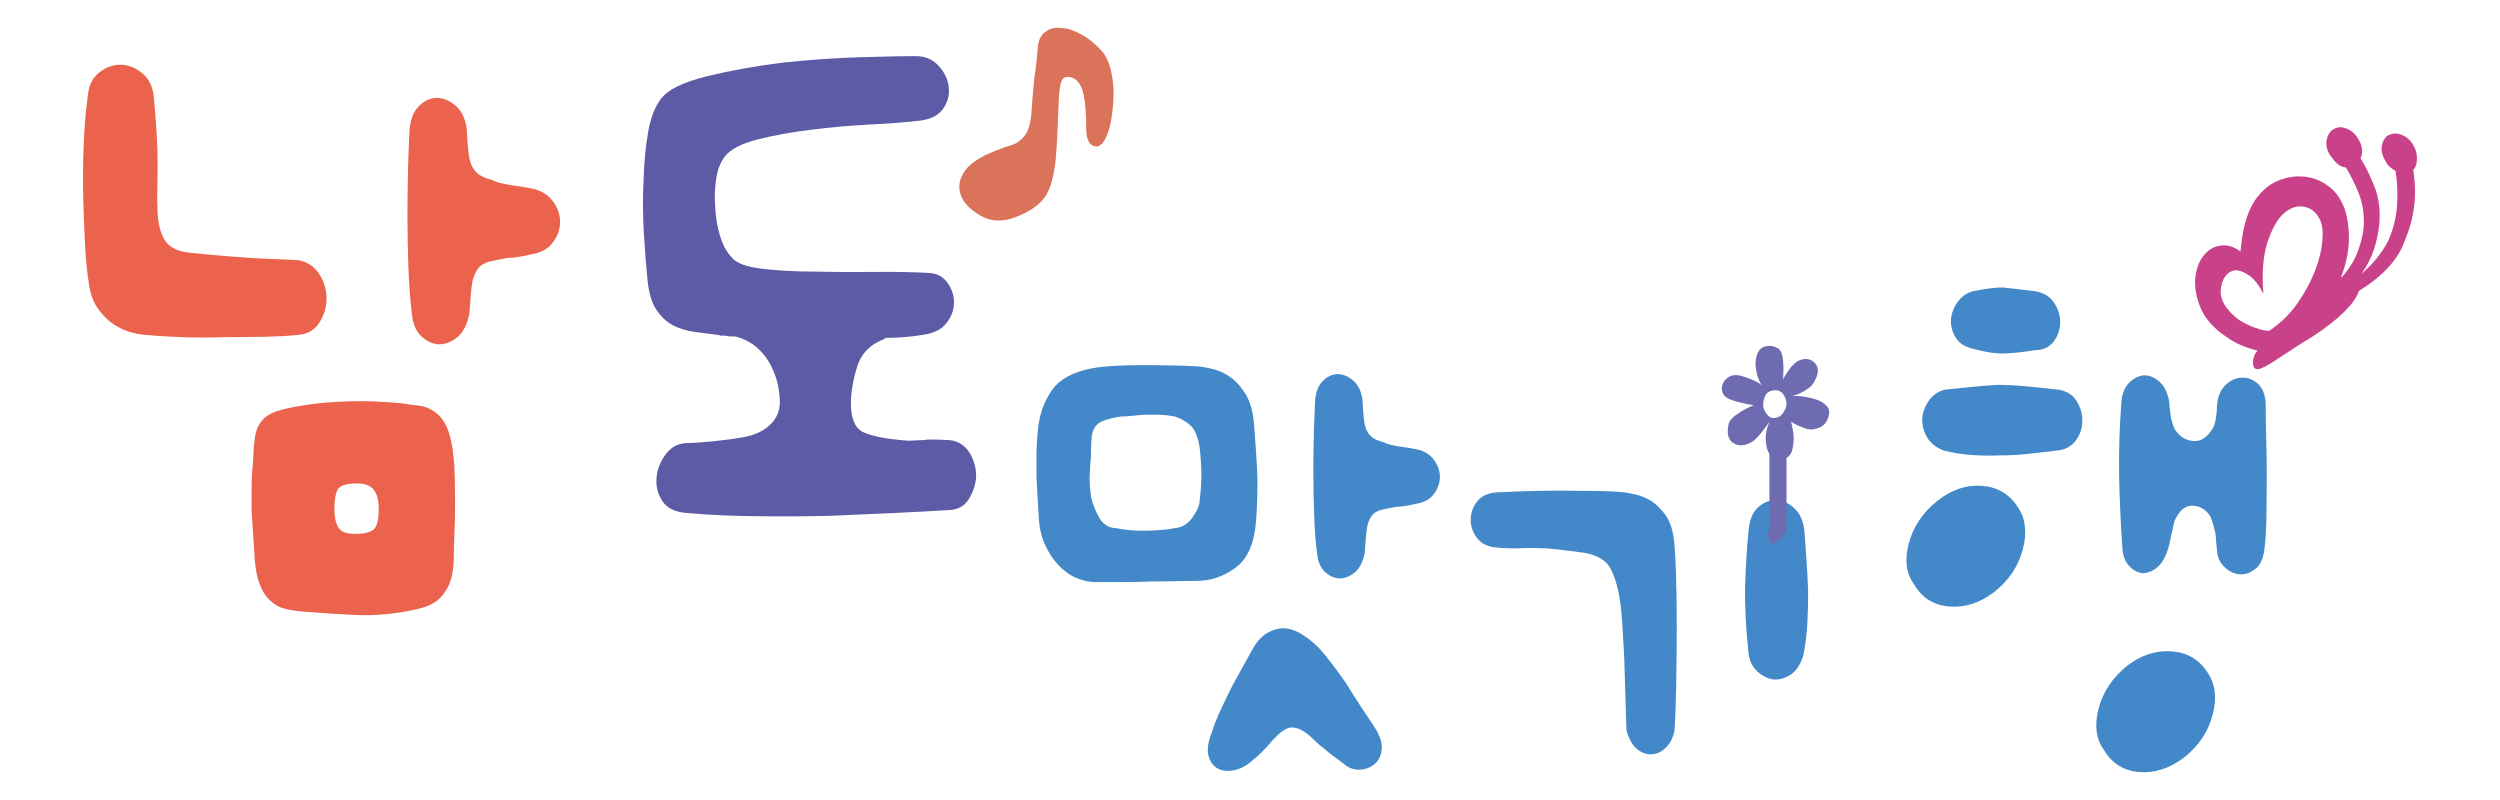 <?xml version="1.0" encoding="utf-8"?>
<!-- Generator: Adobe Illustrator 16.0.0, SVG Export Plug-In . SVG Version: 6.00 Build 0)  -->
<!DOCTYPE svg PUBLIC "-//W3C//DTD SVG 1.1//EN" "http://www.w3.org/Graphics/SVG/1.1/DTD/svg11.dtd">
<svg version="1.1" id="Layer_1" xmlns="http://www.w3.org/2000/svg" xmlns:xlink="http://www.w3.org/1999/xlink" x="0px" y="0px"
	 width="250px" height="80px" viewBox="0 0 250 80" enable-background="new 0 0 250 80" xml:space="preserve">
<path fill="#EB634C" d="M8.853,28.094c-0.135-0.768-0.242-1.873-0.33-3.316c-0.084-1.441-0.152-3.025-0.194-4.756
	c-0.045-1.727-0.032-3.504,0.033-5.332c0.063-1.826,0.203-3.529,0.422-5.115c0.086-1.01,0.456-1.777,1.108-2.305
	c0.653-0.527,1.369-0.795,2.154-0.795c0.737,0,1.442,0.268,2.116,0.795c0.677,0.527,1.078,1.295,1.211,2.305
	c0.126,1.393,0.226,2.643,0.292,3.746c0.065,1.105,0.097,2.113,0.097,3.027s-0.01,1.766-0.031,2.559
	c-0.023,0.791-0.013,1.572,0.031,2.34c0.044,1.152,0.292,2.09,0.751,2.814c0.456,0.717,1.337,1.125,2.644,1.225
	c1.344,0.141,2.479,0.248,3.389,0.324c0.913,0.07,1.738,0.133,2.477,0.18c0.693,0.045,1.404,0.084,2.121,0.107
	c0.718,0.021,1.577,0.061,2.576,0.107c0.957,0.143,1.685,0.602,2.184,1.371c0.501,0.768,0.749,1.584,0.749,2.449
	c0,0.912-0.248,1.738-0.749,2.484c-0.5,0.746-1.228,1.141-2.184,1.189c-0.914,0.1-2.022,0.154-3.329,0.184
	c-1.303,0.02-2.649,0.035-4.042,0.035c-1.392,0.049-2.773,0.049-4.143,0s-2.532-0.119-3.49-0.219c-0.347,0-0.825-0.07-1.434-0.219
	c-0.612-0.141-1.216-0.404-1.827-0.787c-0.606-0.389-1.164-0.93-1.664-1.625C9.297,30.174,8.98,29.249,8.853,28.094z M45.374,55.985
	c-0.044,1.104-0.215,1.973-0.521,2.59c-0.305,0.627-0.694,1.135-1.172,1.521c-0.478,0.33-1,0.57-1.566,0.717
	c-0.567,0.143-1.131,0.26-1.696,0.359c-1.693,0.289-3.318,0.395-4.858,0.326c-1.546-0.074-3.229-0.178-5.056-0.326
	c-0.742-0.049-1.403-0.143-1.989-0.287s-1.099-0.43-1.533-0.867c-0.436-0.381-0.793-0.971-1.076-1.766
	c-0.283-0.789-0.446-1.889-0.487-3.281c-0.045-0.619-0.088-1.26-0.134-1.906c-0.045-0.648-0.086-1.33-0.127-2.053
	c0-0.721,0-1.467,0-2.232c0-0.768,0.041-1.564,0.127-2.383c0.045-1.055,0.108-1.92,0.198-2.592c0.085-0.672,0.303-1.229,0.649-1.658
	c0.307-0.432,0.807-0.766,1.503-1.01c0.694-0.238,1.693-0.453,3-0.65c1.261-0.191,2.727-0.311,4.401-0.359
	c1.675-0.045,3.426,0.027,5.251,0.219c0.52,0.098,1.042,0.17,1.564,0.215c0.522,0.049,1,0.215,1.437,0.502
	c0.433,0.244,0.826,0.652,1.175,1.225c0.344,0.578,0.605,1.422,0.784,2.527c0.126,0.91,0.203,1.85,0.226,2.811
	c0.022,0.963,0.032,1.92,0.032,2.885c0,1.006-0.023,1.977-0.067,2.914C45.397,54.36,45.374,55.219,45.374,55.985z M33.438,50.87
	c0,0.816,0.133,1.443,0.395,1.875c0.258,0.426,0.802,0.645,1.631,0.645c0.911,0,1.542-0.141,1.888-0.432
	c0.348-0.287,0.522-0.982,0.522-2.088c0-0.816-0.162-1.441-0.486-1.873c-0.328-0.436-0.881-0.654-1.666-0.654
	c-1.086,0-1.739,0.211-1.956,0.611C33.546,49.37,33.438,50.004,33.438,50.87z M46.941,31.338c-0.217,1.105-0.621,1.9-1.208,2.379
	c-0.588,0.479-1.207,0.717-1.858,0.717c-0.654-0.045-1.24-0.322-1.761-0.826c-0.523-0.504-0.829-1.215-0.911-2.129
	c-0.175-1.344-0.293-2.904-0.36-4.68c-0.067-1.781-0.098-3.535-0.098-5.266c0-1.727,0.022-3.336,0.063-4.826
	c0.044-1.486,0.089-2.641,0.134-3.457c0.042-1.152,0.344-2.02,0.911-2.598c0.567-0.576,1.176-0.863,1.828-0.863
	c0.649,0,1.279,0.266,1.892,0.795c0.606,0.527,0.978,1.318,1.108,2.379c0.044,0.957,0.096,1.717,0.163,2.266
	c0.066,0.557,0.185,1.02,0.36,1.408c0.171,0.338,0.414,0.611,0.717,0.83c0.302,0.215,0.739,0.393,1.302,0.537
	c0.306,0.146,0.555,0.244,0.752,0.291c0.197,0.045,0.424,0.094,0.685,0.143c0.218,0.051,0.521,0.1,0.914,0.145
	c0.389,0.045,0.955,0.145,1.694,0.285c0.873,0.197,1.544,0.615,2.022,1.262c0.481,0.652,0.717,1.334,0.717,2.057
	c0,0.721-0.236,1.404-0.717,2.051c-0.478,0.65-1.193,1.049-2.15,1.189c-0.611,0.146-1.088,0.242-1.435,0.289
	c-0.349,0.049-0.653,0.074-0.915,0.074c-0.26,0.045-0.522,0.094-0.783,0.143c-0.261,0.051-0.608,0.121-1.044,0.215
	c-0.519,0.145-0.901,0.373-1.14,0.688c-0.239,0.309-0.423,0.709-0.554,1.189c-0.089,0.428-0.153,0.936-0.196,1.512
	C47.027,30.114,46.982,30.709,46.941,31.338z"/>
<path fill="#5E5BA6" d="M71.855,33.499c-0.739-0.096-1.5-0.189-2.283-0.289c-0.784-0.094-1.522-0.311-2.217-0.646
	c-0.653-0.338-1.216-0.852-1.694-1.549c-0.482-0.695-0.784-1.717-0.915-3.064c-0.129-1.299-0.251-2.832-0.359-4.613
	c-0.107-1.775-0.12-3.529-0.032-5.258c0.045-1.779,0.197-3.398,0.459-4.867c0.257-1.467,0.693-2.578,1.302-3.352
	c0.695-0.908,2.217-1.654,4.564-2.23c2.351-0.578,4.892-1.035,7.631-1.373c2.697-0.285,5.305-0.465,7.828-0.539
	c2.522-0.072,4.323-0.109,5.414-0.109c0.955,0,1.729,0.326,2.314,0.975c0.589,0.646,0.924,1.359,1.009,2.127
	c0.09,0.818-0.117,1.561-0.618,2.234c-0.5,0.674-1.359,1.055-2.577,1.154c-1.22,0.141-2.792,0.264-4.728,0.357
	c-1.937,0.1-3.86,0.266-5.771,0.508c-1.955,0.24-3.751,0.563-5.383,0.971c-1.63,0.408-2.729,0.973-3.292,1.693
	c-0.433,0.531-0.729,1.264-0.879,2.199c-0.153,0.936-0.187,1.906-0.102,2.916c0.045,1.01,0.209,1.971,0.49,2.881
	c0.284,0.916,0.663,1.613,1.14,2.092c0.436,0.576,1.44,0.963,3.003,1.152c1.564,0.189,3.328,0.291,5.284,0.291
	c2,0.047,4.031,0.059,6.095,0.033c2.066-0.02,3.883,0.014,5.446,0.109c0.738,0.047,1.328,0.373,1.764,0.975
	c0.434,0.6,0.65,1.26,0.65,1.977c0,0.727-0.248,1.408-0.748,2.057c-0.5,0.646-1.316,1.045-2.446,1.189
	c-0.608,0.1-1.229,0.17-1.86,0.219s-1.271,0.07-1.923,0.07l0.13,0.068c-1.478,0.533-2.426,1.469-2.837,2.816
	c-0.415,1.344-0.621,2.568-0.621,3.674c0,1.584,0.445,2.559,1.337,2.916c0.892,0.365,2.14,0.619,3.753,0.756
	c0.433,0.051,0.792,0.063,1.075,0.037c0.281-0.021,0.599-0.037,0.946-0.037c0.303-0.045,0.663-0.068,1.078-0.068
	c0.41,0,0.987,0.023,1.729,0.068c0.821,0.1,1.464,0.51,1.923,1.227c0.455,0.721,0.681,1.514,0.681,2.381
	c-0.041,0.816-0.293,1.582-0.748,2.307c-0.455,0.719-1.163,1.08-2.119,1.08c-1.522,0.098-3.306,0.193-5.35,0.287
	c-2.044,0.098-4.216,0.195-6.522,0.287c-2.347,0.053-4.74,0.064-7.172,0.035c-2.439-0.02-4.784-0.127-7.044-0.322
	c-1.175-0.094-1.99-0.5-2.445-1.225c-0.459-0.719-0.644-1.514-0.554-2.379c0.083-0.82,0.388-1.57,0.911-2.27
	c0.521-0.697,1.198-1.07,2.021-1.117c0.653,0,1.554-0.063,2.708-0.178c1.15-0.121,2.143-0.25,2.968-0.4
	c1.13-0.189,2.032-0.598,2.707-1.225c0.672-0.623,1.01-1.393,1.01-2.305c0-0.482-0.064-1.045-0.195-1.693
	c-0.131-0.65-0.372-1.309-0.716-1.984c-0.306-0.623-0.751-1.199-1.338-1.729c-0.585-0.529-1.317-0.91-2.184-1.152
	c-0.175,0-0.337,0-0.49,0c-0.154,0-0.315-0.025-0.491-0.074c-0.126,0-0.261,0-0.388,0C72.049,33.569,71.942,33.547,71.855,33.499z"
	/>
<path fill="#4389C9" d="M125.602,52.17c-0.182,2.23-0.874,3.771-2.084,4.629c-1.209,0.859-2.461,1.285-3.758,1.285
	c-0.465,0-1.1,0.012-1.893,0.027c-0.791,0.025-1.674,0.035-2.651,0.035c-0.935,0.037-1.909,0.061-2.92,0.061
	c-1.009,0-1.928,0-2.757,0c-0.613,0-1.235-0.133-1.864-0.391c-0.633-0.258-1.236-0.691-1.81-1.285
	c-0.542-0.557-1.003-1.254-1.379-2.09c-0.38-0.838-0.586-1.834-0.623-2.99c-0.037-0.518-0.075-1.092-0.108-1.732
	c-0.037-0.637-0.072-1.316-0.108-2.029c0-0.717,0-1.447,0-2.18c0-0.738,0.037-1.447,0.108-2.125
	c0.108-1.709,0.583-3.164,1.434-4.361c0.845-1.193,2.334-1.953,4.46-2.27c0.504-0.078,1.169-0.139,2.001-0.18
	c0.83-0.039,1.729-0.061,2.703-0.061c0.938,0,1.884,0.01,2.84,0.033c0.956,0.016,1.811,0.045,2.568,0.088
	c0.469,0.041,1.01,0.139,1.625,0.297c0.611,0.16,1.189,0.441,1.727,0.836c0.545,0.4,1.029,0.957,1.463,1.672
	c0.434,0.719,0.703,1.658,0.813,2.811c0.145,1.752,0.25,3.346,0.325,4.783C125.781,48.465,125.744,50.176,125.602,52.17z
	 M117.49,41.653c-0.615-0.115-1.172-0.178-1.676-0.178c-0.508,0-0.994,0-1.463,0c-0.467,0.037-0.891,0.078-1.27,0.119
	c-0.38,0.041-0.712,0.059-1.001,0.059c-0.757,0.123-1.333,0.262-1.729,0.42c-0.399,0.156-0.687,0.379-0.866,0.656
	c-0.18,0.277-0.291,0.627-0.325,1.047c-0.037,0.414-0.055,0.887-0.055,1.4c0,0.363-0.016,0.68-0.053,0.957
	c-0.037,0.279-0.052,0.598-0.052,0.955c-0.038,0.324-0.048,0.691-0.03,1.107c0.02,0.418,0.063,0.926,0.136,1.523
	c0.145,0.641,0.406,1.305,0.787,2.004c0.375,0.695,0.96,1.063,1.755,1.104c0.974,0.197,2.046,0.279,3.218,0.238
	c1.17-0.041,2.008-0.117,2.514-0.238c0.756-0.041,1.379-0.398,1.865-1.074c0.484-0.676,0.73-1.277,0.73-1.795
	c0.109-0.836,0.162-1.654,0.162-2.445c0-0.803-0.053-1.695-0.162-2.691c-0.182-1.195-0.531-1.994-1.053-2.393
	C118.4,42.032,117.919,41.776,117.49,41.653z M131.93,64.836c0.434,0.479,0.875,1.016,1.32,1.617
	c0.457,0.594,0.916,1.232,1.383,1.91c0.436,0.715,0.893,1.445,1.379,2.18c0.488,0.736,0.98,1.482,1.486,2.24
	c0.506,0.799,0.73,1.506,0.674,2.123c-0.051,0.613-0.277,1.104-0.674,1.461c-0.395,0.359-0.891,0.561-1.486,0.6
	c-0.594,0.041-1.145-0.156-1.652-0.6c-0.537-0.398-0.955-0.707-1.24-0.922c-0.289-0.223-0.543-0.432-0.756-0.631
	c-0.219-0.156-0.426-0.328-0.621-0.506c-0.201-0.182-0.463-0.428-0.789-0.748c-0.574-0.48-1.109-0.746-1.594-0.805
	c-0.486-0.061-1.035,0.211-1.646,0.805c-0.328,0.32-0.561,0.566-0.703,0.748c-0.15,0.178-0.291,0.35-0.434,0.506
	c-0.146,0.123-0.307,0.281-0.486,0.479c-0.184,0.197-0.453,0.439-0.813,0.717c-0.613,0.563-1.244,0.9-1.895,1.016
	c-0.646,0.123-1.191,0.061-1.625-0.18c-0.465-0.273-0.773-0.711-0.918-1.313c-0.143-0.596-0.033-1.354,0.328-2.271
	c0.252-0.758,0.486-1.375,0.701-1.848c0.219-0.479,0.449-0.98,0.705-1.494c0.252-0.563,0.574-1.195,0.971-1.916
	c0.396-0.717,0.939-1.691,1.623-2.93c0.649-1.271,1.563-2.01,2.731-2.213C129.07,62.665,130.416,63.325,131.93,64.836z
	 M136.473,55.278c-0.182,0.916-0.516,1.576-1.002,1.971c-0.486,0.396-0.998,0.598-1.545,0.598c-0.537-0.039-1.023-0.27-1.455-0.686
	c-0.434-0.418-0.688-1.008-0.758-1.766c-0.146-1.115-0.244-2.408-0.299-3.881c-0.053-1.477-0.078-2.93-0.078-4.365
	c0-1.432,0.014-2.766,0.051-4.004c0.037-1.23,0.074-2.188,0.109-2.863c0.033-0.957,0.287-1.676,0.758-2.154
	c0.467-0.479,0.971-0.717,1.516-0.717c0.539,0,1.063,0.221,1.568,0.658c0.502,0.439,0.807,1.096,0.92,1.973
	c0.033,0.795,0.078,1.424,0.131,1.879c0.055,0.463,0.154,0.846,0.299,1.168c0.146,0.279,0.344,0.508,0.594,0.688
	c0.254,0.176,0.613,0.328,1.084,0.449c0.252,0.117,0.459,0.199,0.623,0.234c0.158,0.041,0.35,0.08,0.564,0.123
	c0.182,0.039,0.434,0.08,0.76,0.119c0.322,0.037,0.793,0.119,1.404,0.236c0.721,0.166,1.279,0.512,1.676,1.047
	c0.398,0.539,0.596,1.104,0.596,1.705c0,0.598-0.197,1.164-0.596,1.699c-0.396,0.541-0.99,0.871-1.783,0.986
	c-0.504,0.123-0.9,0.203-1.191,0.24c-0.287,0.039-0.537,0.061-0.754,0.061c-0.219,0.039-0.434,0.078-0.648,0.119
	c-0.219,0.041-0.51,0.1-0.869,0.18c-0.432,0.119-0.75,0.309-0.945,0.566c-0.201,0.258-0.352,0.59-0.459,0.988
	c-0.074,0.355-0.125,0.775-0.162,1.254S136.506,54.758,136.473,55.278z"/>
<path fill="#4389C9" d="M167.348,53.665c0.111,0.676,0.191,1.852,0.244,3.525c0.057,1.67,0.084,3.502,0.084,5.498
	c0,1.949-0.023,3.881-0.055,5.795c-0.035,1.91-0.09,3.428-0.162,4.541c-0.146,0.717-0.426,1.285-0.84,1.703
	c-0.414,0.42-0.855,0.648-1.326,0.688c-0.502,0.076-1.008-0.066-1.514-0.447c-0.504-0.379-0.883-1.025-1.135-1.943
	c-0.035-1.113-0.072-2.301-0.109-3.555c-0.035-1.254-0.072-2.459-0.107-3.617c-0.072-1.191-0.135-2.289-0.186-3.287
	c-0.057-0.992-0.139-1.832-0.244-2.508c-0.217-1.395-0.543-2.48-0.979-3.258c-0.43-0.775-1.295-1.283-2.59-1.521
	c-1.158-0.156-2.111-0.279-2.869-0.359s-1.443-0.119-2.055-0.119c-0.65,0-1.273,0.012-1.863,0.029
	c-0.598,0.02-1.293-0.008-2.086-0.088c-0.83-0.082-1.451-0.4-1.867-0.957c-0.41-0.559-0.619-1.154-0.619-1.791
	c0-0.678,0.209-1.287,0.619-1.826c0.416-0.537,1.037-0.842,1.867-0.924c0.723-0.039,1.65-0.08,2.785-0.121
	c1.137-0.039,2.318-0.059,3.543-0.059s2.432,0.012,3.625,0.029c1.189,0.02,2.197,0.07,3.025,0.15
	c0.254,0.039,0.633,0.117,1.137,0.236c0.506,0.121,1.01,0.344,1.516,0.656c0.467,0.324,0.906,0.76,1.326,1.316
	C166.924,52.008,167.203,52.749,167.348,53.665z M174.867,65.436c-0.289-2.631-0.404-4.91-0.354-6.842
	c0.057-1.934,0.172-3.814,0.354-5.646c0.105-1.037,0.439-1.795,0.998-2.271c0.563-0.477,1.166-0.695,1.813-0.656
	c0.65,0.041,1.244,0.318,1.785,0.834c0.541,0.52,0.867,1.254,0.975,2.211c0.07,0.957,0.145,1.945,0.215,2.959
	c0.072,1.016,0.125,2.061,0.162,3.137c0,1.035-0.027,2.09-0.078,3.166c-0.059,1.076-0.191,2.154-0.406,3.227
	c-0.291,0.916-0.717,1.555-1.27,1.914c-0.563,0.355-1.131,0.52-1.705,0.479c-0.578-0.084-1.109-0.34-1.596-0.775
	C175.271,66.731,174.973,66.151,174.867,65.436z"/>
<path fill="#4389C9" d="M193.74,50.079c1.408-1.113,2.896-1.613,4.459-1.494c1.57,0.119,2.768,0.834,3.598,2.154
	c0.76,1.115,0.922,2.508,0.488,4.18s-1.371,3.09-2.813,4.242c-1.443,1.117-2.947,1.615-4.516,1.492
	c-1.568-0.119-2.75-0.854-3.543-2.209c-0.793-1.078-0.973-2.439-0.539-4.092S192.26,51.274,193.74,50.079z M194.498,38.961
	c1.189-0.115,2.182-0.215,2.973-0.297c0.791-0.078,1.588-0.141,2.383-0.178c0.756,0,1.584,0.037,2.486,0.119
	c0.898,0.082,2.053,0.199,3.461,0.355c0.828,0.123,1.443,0.49,1.838,1.109s0.596,1.285,0.596,2.002c0,0.719-0.219,1.369-0.648,1.973
	c-0.434,0.594-1.066,0.934-1.895,1.016c-0.973,0.115-1.92,0.227-2.838,0.324c-0.92,0.1-1.852,0.154-2.785,0.154
	c-0.939,0.039-1.877,0.029-2.814-0.029c-0.938-0.061-1.891-0.213-2.865-0.449c-0.832-0.322-1.406-0.789-1.729-1.406
	c-0.328-0.617-0.471-1.244-0.434-1.879c0.072-0.641,0.307-1.227,0.703-1.766C193.324,39.473,193.848,39.125,194.498,38.961z
	 M197.365,29.106c0.648-0.121,1.188-0.211,1.621-0.268c0.434-0.061,0.867-0.094,1.299-0.094c0.398,0.041,0.828,0.094,1.295,0.15
	c0.471,0.061,1.068,0.129,1.785,0.211c0.902,0.117,1.568,0.488,2.002,1.104c0.434,0.617,0.648,1.283,0.648,2.002
	c0,0.717-0.215,1.365-0.648,1.943c-0.434,0.576-1.063,0.865-1.891,0.865c-1.23,0.201-2.256,0.309-3.084,0.33
	c-0.83,0.018-1.84-0.129-3.027-0.449c-0.867-0.197-1.471-0.586-1.813-1.168c-0.342-0.574-0.494-1.184-0.459-1.82
	c0.07-0.635,0.305-1.225,0.703-1.762C196.193,29.614,196.717,29.264,197.365,29.106z M212.723,66.569
	c1.404-1.074,2.895-1.553,4.461-1.432c1.568,0.119,2.768,0.838,3.596,2.15c0.758,1.113,0.92,2.51,0.488,4.186
	c-0.434,1.674-1.371,3.086-2.814,4.24c-1.441,1.115-2.947,1.611-4.514,1.494c-1.572-0.121-2.75-0.859-3.543-2.211
	c-0.793-1.074-0.975-2.449-0.541-4.127C210.287,69.202,211.244,67.766,212.723,66.569z M221.053,51.692
	c-0.363-0.639-0.887-1.006-1.57-1.104c-0.686-0.102-1.246,0.188-1.678,0.863c-0.182,0.277-0.307,0.529-0.375,0.746
	c-0.076,0.221-0.127,0.471-0.164,0.75c-0.074,0.236-0.139,0.506-0.191,0.807c-0.053,0.299-0.135,0.646-0.242,1.045
	c-0.291,0.959-0.688,1.621-1.188,2c-0.508,0.381-0.992,0.551-1.463,0.508c-0.504-0.078-0.947-0.338-1.324-0.775
	c-0.377-0.436-0.588-1.016-0.619-1.732c-0.184-2.629-0.291-5.07-0.328-7.318c-0.037-2.25,0.037-4.613,0.215-7.084
	c0.039-0.916,0.293-1.609,0.758-2.088c0.469-0.479,0.977-0.738,1.514-0.779c0.578,0,1.109,0.23,1.596,0.686
	c0.488,0.461,0.805,1.148,0.947,2.066c0,0.234,0.018,0.482,0.059,0.746c0.033,0.256,0.066,0.525,0.102,0.805
	c0.076,0.24,0.148,0.479,0.219,0.719c0.072,0.24,0.162,0.416,0.271,0.537c0.469,0.635,1.064,0.975,1.783,1.016
	c0.721,0.039,1.352-0.381,1.895-1.256c0.145-0.238,0.252-0.588,0.322-1.043c0.074-0.463,0.109-0.887,0.109-1.289
	c0.07-0.873,0.361-1.555,0.865-2.029c0.504-0.479,1.045-0.719,1.625-0.719c0.574-0.037,1.104,0.162,1.594,0.598
	c0.486,0.439,0.744,1.115,0.783,2.031c0,0.998,0.018,2.125,0.053,3.379c0.035,1.256,0.057,2.52,0.057,3.793
	c0,1.313-0.01,2.598-0.029,3.855c-0.02,1.254-0.08,2.379-0.188,3.375c-0.109,0.998-0.416,1.691-0.918,2.088
	c-0.508,0.402-1.029,0.58-1.568,0.541c-0.547-0.037-1.047-0.277-1.518-0.715c-0.469-0.441-0.721-0.998-0.756-1.676
	c-0.035-0.279-0.063-0.564-0.084-0.867c-0.016-0.299-0.039-0.584-0.078-0.865c-0.074-0.281-0.146-0.557-0.215-0.836
	C221.248,52.192,221.158,51.932,221.053,51.692z"/>
<path fill="#DB735B" d="M106.719,7.694c-0.317,0-0.529,0.199-0.633,0.609s-0.175,0.982-0.211,1.721
	c-0.037,0.738-0.073,1.617-0.107,2.65c-0.032,1.027-0.104,2.166-0.209,3.406c-0.213,1.828-0.616,3.104-1.214,3.818
	c-0.597,0.719-1.493,1.311-2.688,1.775c-1.339,0.547-2.542,0.506-3.615-0.113c-1.071-0.621-1.73-1.318-1.978-2.1
	c-0.279-0.814-0.124-1.633,0.475-2.447c0.598-0.813,1.848-1.551,3.746-2.213c0.316-0.121,0.632-0.223,0.95-0.318
	c0.314-0.098,0.598-0.27,0.845-0.5c0.278-0.227,0.506-0.543,0.685-0.93c0.176-0.391,0.299-0.934,0.368-1.631
	c0.07-1.049,0.131-1.844,0.183-2.391c0.054-0.543,0.098-1.008,0.134-1.4c0.07-0.348,0.124-0.717,0.16-1.104
	c0.034-0.387,0.087-0.934,0.157-1.635c0.033-0.773,0.28-1.336,0.74-1.688c0.456-0.35,0.998-0.486,1.632-0.408
	c0.633,0.037,1.328,0.271,2.085,0.697c0.756,0.428,1.447,1.012,2.081,1.748c0.316,0.432,0.561,0.971,0.739,1.631
	c0.174,0.66,0.281,1.385,0.317,2.158c0,0.74-0.046,1.48-0.135,2.211c-0.086,0.74-0.216,1.387-0.393,1.924
	c-0.389,1.127-0.853,1.613-1.399,1.457c-0.545-0.15-0.815-0.756-0.815-1.801c0-0.547-0.019-1.117-0.055-1.719
	c-0.035-0.604-0.103-1.158-0.21-1.662c-0.103-0.508-0.289-0.922-0.551-1.252C107.536,7.86,107.175,7.694,106.719,7.694z"/>
<path fill="#C94289" d="M234.184,27.715c0.748-0.822,1.305-1.74,1.662-2.748s0.539-1.926,0.539-2.752
	c0-1.102-0.186-2.104-0.559-3.004c-0.377-0.902-0.783-1.719-1.227-2.455c-0.33-0.029-0.631-0.166-0.893-0.41
	c-0.264-0.246-0.504-0.535-0.727-0.873c-0.275-0.426-0.387-0.879-0.332-1.354c0.057-0.473,0.25-0.846,0.582-1.125
	c0.443-0.303,0.92-0.35,1.434-0.137c0.51,0.217,0.893,0.551,1.141,1.01c0.223,0.338,0.352,0.672,0.395,1.01
	c0.041,0.334-0.008,0.656-0.145,0.963c0.441,0.674,0.896,1.59,1.367,2.752c0.473,1.16,0.637,2.477,0.498,3.943
	c-0.082,0.764-0.254,1.559-0.516,2.385c-0.264,0.826-0.688,1.648-1.27,2.479c0.748-0.645,1.369-1.309,1.869-1.998
	c0.498-0.686,0.844-1.307,1.037-1.855c0.416-1.068,0.645-2.209,0.686-3.416c0.039-1.209-0.021-2.227-0.186-3.049
	c-0.195-0.094-0.391-0.232-0.582-0.416c-0.193-0.184-0.348-0.395-0.457-0.641c-0.275-0.457-0.389-0.91-0.332-1.354
	s0.236-0.803,0.537-1.078c0.473-0.273,0.955-0.313,1.453-0.113c0.5,0.197,0.887,0.541,1.164,1.029
	c0.25,0.398,0.373,0.852,0.373,1.354c0,0.506-0.123,0.883-0.373,1.125c0.057,0.367,0.105,0.779,0.145,1.24
	c0.041,0.457,0.049,0.977,0.02,1.557c-0.025,0.58-0.117,1.236-0.268,1.973c-0.152,0.734-0.422,1.557-0.809,2.477
	c-0.305,0.855-0.838,1.697-1.596,2.521c-0.764,0.828-1.738,1.607-2.926,2.34c-0.252,0.764-0.902,1.613-1.953,2.545
	c-1.051,0.934-2.287,1.811-3.695,2.639c-0.305,0.184-0.637,0.396-0.998,0.641c-0.357,0.246-0.73,0.488-1.119,0.734
	c-0.361,0.244-0.713,0.475-1.059,0.688s-0.672,0.385-0.975,0.504c-0.498,0.184-0.76,0.023-0.789-0.48
	c-0.025-0.504,0.123-0.939,0.455-1.307c-0.439-0.094-0.945-0.254-1.514-0.484c-0.568-0.227-1.131-0.541-1.68-0.939
	c-0.557-0.365-1.066-0.809-1.537-1.33s-0.83-1.115-1.078-1.787c-0.389-1.07-0.52-2.043-0.396-2.912
	c0.125-0.873,0.408-1.566,0.848-2.086c0.445-0.551,0.998-0.875,1.666-0.963c0.664-0.094,1.326,0.107,1.99,0.596
	c0.141-1.773,0.465-3.203,0.977-4.289s1.238-1.918,2.178-2.5c0.584-0.336,1.203-0.557,1.871-0.664
	c0.662-0.107,1.326-0.084,1.99,0.068c0.637,0.154,1.232,0.436,1.783,0.85c0.555,0.412,0.998,0.955,1.328,1.627
	c0.416,0.766,0.654,1.826,0.707,3.188c0.057,1.361-0.207,2.791-0.787,4.285H234.184z M229.744,30.333
	c0.746-1.07,1.328-2.141,1.74-3.211c0.418-1.07,0.664-2.063,0.748-2.979c0.084-0.92,0.016-1.623-0.207-2.111
	c-0.357-0.764-0.891-1.217-1.598-1.354c-0.705-0.137-1.391,0.086-2.057,0.666c-0.633,0.582-1.174,1.535-1.615,2.865
	s-0.584,3.051-0.416,5.16c-0.443-0.855-0.914-1.461-1.41-1.813c-0.5-0.352-0.955-0.525-1.371-0.525
	c-0.414,0.031-0.76,0.238-1.037,0.617c-0.277,0.383-0.428,0.865-0.455,1.445c0,0.578,0.178,1.117,0.537,1.605
	c0.361,0.488,0.789,0.918,1.287,1.285c0.525,0.336,1.072,0.602,1.643,0.801c0.564,0.199,1.027,0.299,1.389,0.299
	C228.057,32.321,228.996,31.403,229.744,30.333z"/>
<path fill="#6E6BB0" d="M176.803,53.182h0.139v-7.773c-0.209-0.334-0.33-0.793-0.365-1.389c-0.037-0.59,0.086-1.201,0.365-1.844
	c-0.256,0.383-0.553,0.781-0.889,1.189c-0.336,0.414-0.656,0.707-0.961,0.889c-0.715,0.361-1.318,0.363-1.807,0.018
	s-0.629-0.982-0.418-1.906c0.043-0.18,0.166-0.363,0.367-0.557c0.193-0.193,0.42-0.367,0.678-0.521
	c0.254-0.176,0.516-0.33,0.783-0.459c0.266-0.133,0.49-0.232,0.678-0.307c-0.162-0.027-0.346-0.061-0.557-0.1
	c-0.209-0.037-0.418-0.082-0.627-0.135c-0.232-0.049-0.459-0.109-0.678-0.174c-0.223-0.063-0.414-0.135-0.576-0.209
	c-0.371-0.154-0.604-0.387-0.695-0.695c-0.096-0.305-0.07-0.602,0.068-0.883c0.115-0.283,0.336-0.508,0.662-0.672
	c0.324-0.17,0.719-0.189,1.186-0.061c0.346,0.104,0.734,0.242,1.168,0.424c0.428,0.18,0.713,0.361,0.852,0.537
	c-0.279-0.461-0.467-0.965-0.561-1.518c-0.09-0.553-0.078-1.018,0.037-1.406c0.139-0.537,0.426-0.863,0.854-0.98
	c0.426-0.117,0.82-0.07,1.166,0.137c0.303,0.074,0.5,0.4,0.592,0.98c0.094,0.578,0.105,1.303,0.035,2.176
	c0.139-0.285,0.355-0.625,0.646-1.023c0.287-0.398,0.574-0.674,0.852-0.826c0.676-0.309,1.227-0.252,1.654,0.172
	c0.43,0.424,0.447,1.008,0.053,1.752c-0.139,0.361-0.441,0.688-0.906,0.98c-0.465,0.297-0.918,0.496-1.357,0.598
	c0.602-0.025,1.277,0.057,2.021,0.248c0.74,0.195,1.252,0.496,1.531,0.906c0.186,0.336,0.16,0.752-0.07,1.252
	c-0.232,0.498-0.662,0.801-1.287,0.902c-0.211,0.053-0.43,0.053-0.664,0c-0.232-0.049-0.451-0.129-0.662-0.23
	c-0.232-0.074-0.434-0.164-0.605-0.27c-0.178-0.104-0.311-0.178-0.402-0.229c0.16,0.563,0.248,1.09,0.26,1.578
	c0.01,0.488-0.055,0.959-0.191,1.422c-0.068,0.154-0.152,0.283-0.242,0.385c-0.094,0.104-0.188,0.182-0.281,0.229v7.35
	C178.646,53.139,176.803,55.834,176.803,53.182z M177.465,39.018c-0.49,0.053-0.803,0.236-0.941,0.561
	c-0.141,0.318-0.209,0.635-0.209,0.943c0,0.254,0.115,0.545,0.348,0.863c0.23,0.32,0.5,0.453,0.803,0.406
	c0.346-0.027,0.619-0.18,0.818-0.463c0.195-0.281,0.316-0.553,0.363-0.807c0.023-0.389-0.076-0.742-0.293-1.061
	C178.131,39.141,177.838,38.995,177.465,39.018z"/>
</svg>
